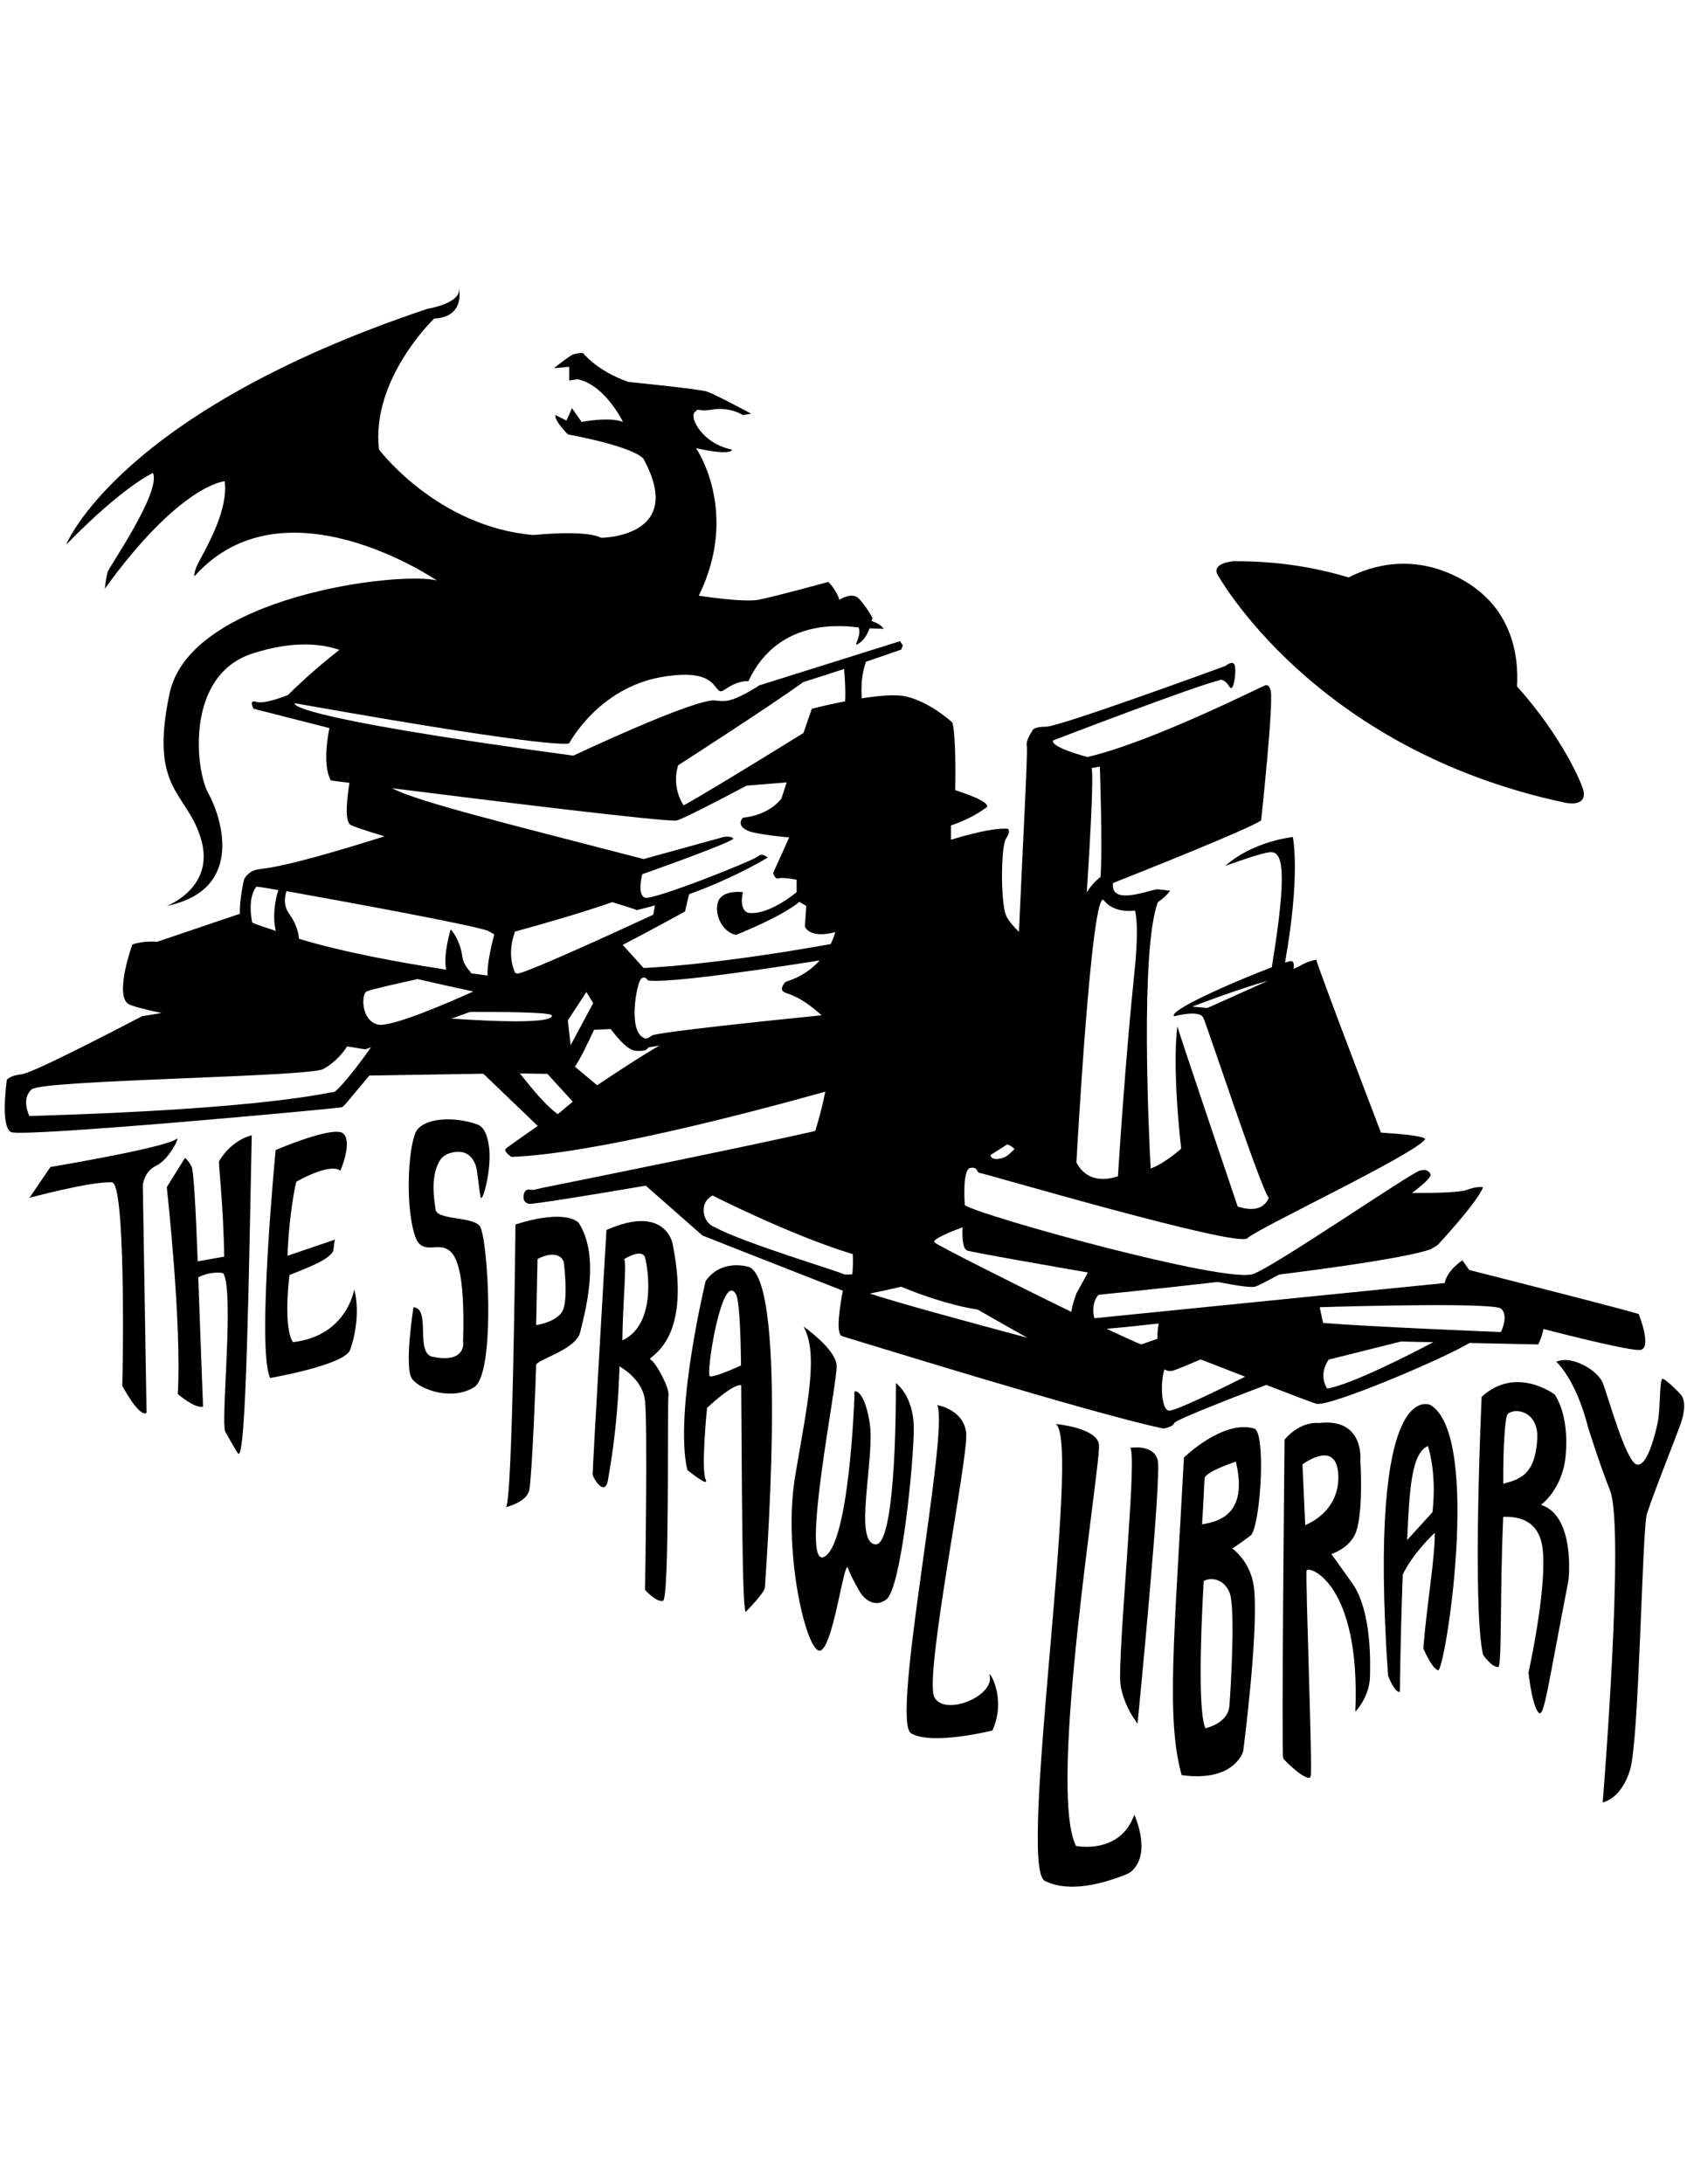 <?xml version="1.0" encoding="utf-8"?>
<!-- Generator: Adobe Illustrator 14.0.0, SVG Export Plug-In . SVG Version: 6.00 Build 43363)  -->
<!DOCTYPE svg PUBLIC "-//W3C//DTD SVG 1.1//EN" "http://www.w3.org/Graphics/SVG/1.1/DTD/svg11.dtd">
<svg version="1.1" id="Layer_1" xmlns="http://www.w3.org/2000/svg" xmlns:xlink="http://www.w3.org/1999/xlink" x="0px" y="0px"
	 width="612px" height="792px" viewBox="0 0 612 792" enable-background="new 0 0 612 792" xml:space="preserve">
<g>
	<path d="M594.5,476.5c0,0,1.5,0-61.5-16l-2.5-3.5c0,0-5.541,3.573-6.4,8.241L397,478c0,0-1.5-5,1.5-8.5
		c0,0,19.656-1.937,43.287-4.659c7.316,1.453,12.409,2.161,13.713,1.659c1.251-0.481,4.341-2.059,8.516-4.33
		c23.816-2.996,46.889-6.4,54.984-9.17l2.5-1.5c0,0,14.5-15.5,16.5-21c0,0-2-0.5-6,1c-2.665,1-13.097,1.11-19.764,1.074
		c3.991-2.977,6.557-5.333,6.764-6.574c0,0-0.5-2.5-4-1.5s-53,35-60.5,37.5c-10.141,3.38-98.5-21-104.5-25c0,0-1-13,2-13.5
		s2,1.666,3.5,1.833c1.987,0.222,93.5,27.167,97,23.667s62-31,64.5-36c0,0,0.438-1.32-16.029-2.31
		c-5.893-15.427-22.647-59.396-23.471-62.69c0,0-3,0.5-5.5,2c-0.358,0.215-1.327,0.693-2.698,1.344
		c0.188-1.325,0.118-2.614-0.802-2.844c-0.236-0.059-1.067,0.144-2.331,0.546C471.936,316.749,469,303.5,469,303.5
		c-16.25,2.25-24.5,10.5-24.5,10.5s13.5-5,16.5-5c4.008,0,6.353,5.264,0.373,41.741c-12.825,4.817-38.057,15.842-35.373,17.759
		c0,0,9-2.5,10.5,0.5c1.457,2.915,20.843,61.973,23.782,65.344c-1.122,2.716-3.986,5.491-11.282,3.156
		c0,0-22.125-65.375-21.875-65.375c0,0-2.125,12.875,1.375,44.375c0,0-5.986,5.414-11.071,7.206
		c-0.549-10.273-3.956-79.346,2.635-96.595c1.65-1.091,3.169-2.454,4.437-4.111c0,0-4.197-0.615-5-0.5
		c-3.199,0.457-16.832,5.918-15.717-2.309c6.312-2.495,49.087-19.45,53.717-22.691c0,0,4.5-41.5,3.5-47c0,0-0.5-2.5-2-2
		s-41,20.5-64.5,26c0,0-13.5-3.5-12.5-6c0,0,52-20,61-22c0,0,1.5,0,3,2.5s2.5-5,2-7.5s-3.5,0-3.5,0s-60,22-65,22s-5,1.5-5,1.5
		s-2.5,3.5-2,5.5c0.426,1.706-1.608,38.755-2.85,67.399c-1.952-1.918-3.838-4.072-4.65-5.899c-2-4.5-2-25,0-28s0.5-3.5,0.5-3.5
		c-6.5-0.5-20.5,4-20.5,4v-5.19c4.718-1.621,8.98-3.689,12.5-6.31c0,0,4.5-1.5-11-6.5c0,0,0.5-19-1-24.5c0,0-8-7.5-17-9.5
		c-3.604-0.801-9.772-0.238-15.874,0.724c-0.263-3.829-0.122-8.826,1.541-13.292c4.243-1.428,8.583-2.921,12.833-4.433l0.5-1.5
		l-1-1.5l-51,16c0,0-5.676,3.725-9.5,5c-1.5,0.5-2.931,1.01-6.5,0.5c-7-1-51.5,20-51.5,20c-107.5-14.5-101-19-101-19
		c98.5,17.5,99.5,14.5,99.5,14.5s10.5-20,33.5-24s18,8,23,4.5s8.5-3,8.5-3c11-23.5,35-20,40-19.5c1.334,3.5-3,8,0.5,5.5
		c1.673-1.195,2.77-3.301,3.464-5.177c2.786,0.176,5.203,0.177,5.203,0.177c-1.834-2-2.82-2.129-4.5-2.833
		c0.308-1.137,0.333-1.167,0.333-1.167s-2.5-4.5-5-7s-7,0.5-7,0.5c-1-3.5-4-6.5-4-6.5s-20,5.5-25.5,6.5s-21.5-1.5-21.5-1.5
		c15-30.5-1-53.5-1-53.5c13.5,3,13,0.5,13,0.5c-10.5-2-15.5-11.5-13.5-13.5s0,0,6.5-1s11,2,11,2l3-0.5c0,0-13-7-16-8
		s-28.5-3.5-28.5-3.5c-11.5-4-16.5-10.5-16.5-10.5s-2,0-3.5,0.5s-7,5-7,5l5.5-0.5v5l3-0.5c10,2,16.5,15.5,16.5,15.5c-5-2-15,0-15,0
		l-3.5-5l-2,4.5l-4-2c-0.5,2,4.5,7,4.5,7c26,5,27.5,9,27.5,9C249,195,218,195,218,195c-5.5-3-24.5-1-24.5-1c-35-3-56-31-56-31
		c-3-25.5,20-47.5,20-47.5c11.5-0.5,9-11,9-11c1,5.5-11.5,7.5-11.5,7.5C43,149.5,24,197.5,24,197.5c21-21.5,31.5-26,31.5-26
		c3,7-16.063,34.251-16.5,36c-0.5,2-1,6-1,6c27.5-38,43.5-39,43.5-39c1.366,9.905-5.792,22.59-9.5,29.5c-1.72,3.206-1.5,5-1.5,5
		c32.5-36.5,88,1.5,88,1.5c-13-3.5-89.5,5.5-97,41S68,287,73,304.5s-12.5,24-12.5,24c29-6,19.5-33,15-41S67,245,91.5,237
		c15.519-5.067,26.015-3.314,31.63-1.347C112.351,243.978,104.5,252,104.5,252s-8.5,3.5-11.5,2.5s-1,2.5-1,2.5l27.5,7
		c-0.735,3.781-2.406,13.603,0.5,19c0,0,2.502,0.32,6.786,0.865c-0.833,5.038-1.854,13.412,0.214,15.135
		c0.642,0.535,5.384,2.1,12.515,4.263C97.852,316.382,95.41,314.53,92.5,315.5c-3,1-4,3.5-4,3.5s-1.664,7.212-1.479,12.339L57,341.5
		c0,0-5-0.5-9,1c0,0-6.5,18-1.5,21.5c1.067,0.747,5.604,1.928,12.07,3.322L51.5,368.5c0,0-39,20.5-43.5,21s-5.5,2-5.5,2
		s-2.5,17,1.5,19s118-8.5,120-9c0.493-0.123,2.019-1.857,4.035-4.396L134,390l41.333-0.666l19.74,18.926
		c-6.637,4.627-11.29,7.957-11.573,8.24c-1,1,2,3,2,3c29.451-1.077,84.958-15.57,113.893-23.649
		c-1.042,5.18-2.361,10.224-3.667,14.261c-25.871,5.862-81.261,17.062-98.726,20.556c-0.724,0.145,0.333-0.001-3,0.666
		c-0.333,0.333-2.095-0.081-2.5,0c-1.166,0.232-1.375,1.417-1.375,1.417S189,436,192,436.5c1.278,0.213,20.431-2.841,42.267-6.57
		L254.833,448c0,0,36.947,14.573,50.917,20c-0.962,5.162-2.749,15.786-0.25,16.5C309,485.5,394,512,422,518c0,0,3.5-0.5,4-2
		c0.41-1.229,24.646-10.512,33.388-13.825c8.905,3.449,16.324,6.289,18.112,6.825c4.489,1.347,46.061-16.251,55.588-22.03L558,487.5
		c0,0,1.382-2.57,1.912-5.596c10.225,2.622,31.681,7.975,35.088,7.596C599.5,489,594.5,476.5,594.5,476.5z M432.5,365
		c0,0,16.851-6.441,27.523-9.382C450.205,360.076,438,365.5,438,365.5L432.5,365z M388.627,475.676
		C366.858,465.092,339.989,451.489,339,450.5c-1.073-1.073,6.045-3.938,10.182-5.481c-0.175,3.954,0.089,7.987,1.818,8.481
		c2.692,0.77,30.821,5.679,43.665,7.905L390.5,469C390.5,469,389.183,472.299,388.627,475.676z M326.866,466.56
		c6.496,2.672,17.427,6.687,27.83,8.303c6.044,3.516,12.417,7.107,18.012,10.216c-21.811-5.824-47.791-12.905-57.146-16.032
		C319.037,468.347,323.188,467.465,326.866,466.56z M419.935,485.445L414,487.5c-2.516-1.007-6.999-3.047-12.564-5.676
		c5.115-0.43,11.594-1.101,18.896-1.913C420.035,481.724,419.786,483.889,419.935,485.445z M363.334,420c-4,1-4-1.167-4-1.167
		l6-3.833c1,0.167,1.525,0.645,2.723,1.592C366.073,418.607,365.122,419.553,363.334,420z M411.767,330.185
		c0.811,3.494,1.049,10.222-0.267,22.815c-3.183,30.462-5.538,67.122-5.939,73.521c-3.801,1.292-11.108,2.524-15.061-5.021
		c0,0,5.5-101,10-95C402.753,329.503,407.135,330.752,411.767,330.185z M396,278.5l3-0.5c0,0,1.03,29.532,0.244,39.933
		c-1.61,1.298-3.462,3.152-4.973,5.638C395.774,300.062,396.713,280.994,396,278.5z M105,331.5c-2.178-2.994-1.832-6.13-1.069-8.372
		c21.857,3.926,66.678,12.116,73.069,14.372l2.297,1.312c-1.127,4.321-2.612,10.894-2.434,14.922
		c-1.691-0.221-3.688-0.489-5.931-0.803c-0.281-0.914-2.932-2.765-3.266-6.431c-0.5-3.833-2.541-7.874-4.167-9.5
		c0,0-2.867,9.32-1.621,14.605c-15.644-2.395-36.998-6.209-53.408-11.194C108.311,338.506,107.63,335.116,105,331.5z M206,370
		l6.733-10.298c0.776,1.314,1.597,2.675,2.449,4.048L207,379L206,370z M170.58,366.924c11.181-0.028,27.471,0.102,29.42,1.076
		c0,0,5.105,4.183-36.21,1.345L170.58,366.924z M133,359.5c1.282-0.641,11.398-2.926,18.497-4.483
		c7.653,1.753,14.712,3.337,20.184,4.505c-8.334,3.771-29.868,13.181-34.681,11.978C131,370,131,360.5,133,359.5z M215.487,373.426
		l6.037-0.302c3.354,4.428,6.612,7.718,8.977,7.876c0,0,4,0.5,4.5-1c0.071-0.214,1.588-0.49,4.127-0.806
		c-5.466,3.111-13.867,8.547-22.503,14.326l-8.071-6.727C210.591,383.804,213.246,378.356,215.487,373.426z M285,360
		c2.862,0.954,6.64,2.374,13.058,8.144c-16.647,1.678-59.944,6.146-61.558,7.356c-2,1.5-2.5,1-2.5,1c-6.5-2-3-20-1.5-21.5
		s2.5,0.5,2.5,0.5c7.851,1.24,48.483-5.033,62.352-7.248c-2.727,3.059-6.681,6.046-12.352,7.748C285,356,282,359,285,360z
		 M306.566,254.298C299.892,255.599,294.5,257,294.5,257s-1.302,3.753-3.034,8.794C275.057,275.985,250.352,290.992,248,292
		c0,0-4.5-6-2-14.5c0,0,33.496-21.508,45.414-30.177c4.236-1.332,9.327-2.955,14.813-4.754
		C306.486,245.776,306.841,251.21,306.566,254.298z M245.5,297.5c1.877-0.417,12.975-6.054,25.347-12.628l14.537-1.163
		c-0.769,2.313-1.427,4.329-1.884,5.791c0,0-4,6-14,7c0,0-3,3,2.5,5c1.508,0.548,6.854,1.472,14.297,2.164L280.5,316.5
		c0,0,0.5,2.5,2,2s6.5,0.5,6.5,0.5v4.5c0,0-10,8.5-17.5,7.5c0,0-3.5-0.5-2-7.5c0,0-7.5-1-9,3.5s1.5,11,6.5,12c0,0,16.5-6.5,23-12
		l2.5,1.5L292,336c0,0,1.5,4.5,11,2c0,0-0.405,1.809-1.648,4.319C258.261,350.095,233.5,351,233.5,351l-7.605-8.366
		C238.34,336.154,248.5,330.5,248.5,330.5l1.467-6.233c8.25-3.005,18.343-7.322,28.533-13.267c0,0-2-2-3.5-0.5s-38,16-41,15
		s-1-8.5-1-8.5s34-12,33-13s-3.5-0.5-3.5-0.5l-29,8c-48-12.5-81.875-20.679-91.222-25.679
		C177.45,290.242,242.23,298.227,245.5,297.5z M231,330c0,0,2.464-0.526,6.595-1.705L237,331.667c0,0-48,22.333-49.5,21.333
		c-0.187-0.125-0.397-0.195-0.623-0.222c-1.304-2.905-2.541-8.046-0.043-14.983c8.574-2.347,24.082-6.73,35.256-10.672
		C226.554,328.465,229.726,329.476,231,330z M93,321.5c0,0,1.778,0.134,8,1.25c-1.419,3.95-2.132,10.606-0.902,14.835
		c-2.618-0.991-6.509-2.02-8.598-3.085C91.5,334.5,89.5,326,93,321.5z M121,396c-2,0-23.333,6.167-110.333,8.667
		c0,0-3.167-6.167,0.833-9.667s103.5-4.5,106-7.5c0,0,4.799-2.412,8.438-8.067c4.094,0.671,6.562,1.067,6.562,1.067l2.082-0.742
		C130.239,386.024,122.429,396,121,396z M188.591,389.22c3.766,0.091,7.172,0.146,9.984,0.153l9.222,10.113
		c-0.897,0.611-4.585,3.912-5.463,4.514C196.833,400,191.086,392.21,188.591,389.22z M259.333,445c-4.667-1.667-5.833-9-0.833-11.5
		c0,0,27.5,14,50,21c0.301,0.094,0.578,0.173,0.87,0.26c0.177,2.599,0.003,5.447-0.162,7.286c-1.688,0.151-2.89,0.166-3.208-0.046
		C304.633,461.088,269.667,450.666,259.333,445z M424,511.5c-3-0.5-3-11.5-1.5-15c0,0,1,1,3,0.5c1.21-0.303,6.259-2.434,10.062-4.07
		c4.937,1.906,10.603,4.111,16.154,6.268C441.416,504.343,425.978,511.829,424,511.5z M481.5,503.5c0,0-3.5-4.5,0.5-10.5
		l26.235-6.559l11.728,0.249C510.485,491.678,490.17,501.992,481.5,503.5z M544.5,483c0,0-46.348-1.825-64.524-3.292L478.75,474
		c15.18-0.481,63.179-1.643,65.75,0.5C547.5,477,544.5,483,544.5,483z"/>
	<path d="M567.5,291c0,0,8,2,7-4c-0.45-2.699-7.884-19.962-24.156-38.097c0.625-10.652-1.467-28.14-19.344-38.403
		c-17.646-10.13-33.153-5.524-41.782-1.116c-12.365-3.756-26.236-5.969-41.718-5.884c0,0-7.5,0.5-6,4.5
		C441.5,208,476,271.5,567.5,291z"/>
</g>
<path d="M63.992,413.002c1.693-1.354-2.792,7.615-7.338,9.708c-4.41,2.03-4.846,7.044-4.846,7.044l1.354,82.577
	c-2.708,1.691-8.799-9.814-8.799-9.814c0.338-11.168,1.082-73.446-3.723-73.777c-7.361-0.508-29.951,5.584-29.951,5.584
	l7.615-11.168C18.304,423.155,60.027,416.173,63.992,413.002z"/>
<path d="M91.332,411.667c0,0-7,1.333-11.833,9.333c-0.339,0.561,1.583,16.458,1.833,34.667l-9.609,1.704
	c-0.662-17.899-1.443-33.004-2.225-34.371c-2-3.5-2.5-3-2.5-3l-6.5,10.5c0,0,5.5,49.25,4,75c0,0,6.417,5.5,9.167,4.5
	c0,0-0.811-20.134-1.734-46.828c3.513-1.84,7.307-1.921,9.068-1.505c4,6.667-0.875,52.45,0.667,57.334c0,0,3.417,6.25,4.667,8
	C89.387,531.278,90.332,457.334,91.332,411.667z"/>
<path d="M128.5,467.5c0,0-2.5,16.833-22.167,19.167c0,0-3.667-3.334-1.333-24.333c4.374-1.854,15.667-5.667,16-9.334
	c0.244-2.682,0.5-3.5,0.5-3.5l-17.167,5.834c0.098-9.006,2.061-22.964,3.167-26.834c0,0,12-7,16-4c0,0,4.5-10.5,1-13.5
	s-24.5,6-24.5,6s-7,72.167-2,82.667c0,0,27-4.667,29-10.167S130.5,475,128.5,467.5z"/>
<path d="M173,407.667c-8.995-3.088-18.667-2-21.667,2S146.667,436,150.5,448c4.306,13.479,19-14,17.5,38.334c0,0,1.5,8.166-11,5.666
	c-6.597-1.319-0.5-17.5-7-18c0,0-3.5,22-0.5,26s14.5,8,22.5,3s5-55,2-58.5s-15.5-2-16-6c-0.416-3.326-2.081-11.836,1.667-17.833
	c1.667-2.667,5.382-3.08,7-3c4.208,0.208,5.551,3.862,5.958,5.083c0.625,1.875,1.042,7.917,1.708,11.25
	c0.588,2.941,4.333-10.667,3-18.667C176.775,411.982,175.906,408.664,173,407.667z"/>
<path d="M210,443.5c0,0-4-5.5-23,0.5c0,0-1,102-3.5,102.5c0,0,7.5-1.667,8.5-6.167S194.5,497,194.5,495s14.5-5.5,16-12
	S218,456,210,443.5z M204,475.5c-2.212,3.95-9.5,5-9.5,5l0.5-24c8-4,9.5,1,9.5,1S206.333,471.333,204,475.5z"/>
<path d="M242.5,506c0.5-2.5-4.5-12-6.5-13s15.5-5,8-42c0,0-2.5-14.5-24-5c0,0-5,85.505-5,88.667c0,1,4.667,9,5.667,1.333
	c0.305-2.337,3.333-16.667,4.078-40.567c3.328,2.005,8.579,6.14,9.255,12.567c1,9.5,0,68.5,0,68.5s4,4.5,6.5,4S242,508.5,242.5,506z
	 M225.769,486.032C226,471,227.318,459.771,226.5,456.5c0,0,6.5-4,7.5-0.5C234.938,459.281,238.512,480.143,225.769,486.032z"/>
<path d="M272,459.5c0,0-10-3.5-16,5c0,0-11.5,47.333-6.667,68.5c0,0,8.147,6.672,6.667,3.5c-1.75-3.75,0.5-26,0.5-26
	s9.124-8.688,12.385-8.244c0.282,34.099,0.304,80.934,1.615,82.244c0,0,7-7,7-9S286,467,272,459.5z M257.5,499
	c-1.5-1,4.5-38.667,9.5-29.667c1.035,1.862,1.671,11.281,1.82,25.8C264.23,497.186,258.392,499.595,257.5,499z"/>
<path d="M291.5,481c0,0,11.5,8,12,14s-13.5,74-4.5,69.5s11-56.5,11-60c0,0,3.5-1,5.5,11.5s-6,43,2,44s7.5-58.5,7.5-58.5
	s6.5,4.5,6.5,16.5s-4.5,58-10,62s-9.499-2.666-9.499-2.666s-3.334-5.667-4.334-8.667C306.244,564.397,302,600,297,598.5
	s-13-37-8.5-63.5S297,491,291.5,481z"/>
<path d="M340,509.5c0,0,9.5,1.5,10.5,10s-15.5,89-11.5,96s21.969-0.609,20-8c-0.666-2.5,6.5,8,1,20c0,0-22,5.5-29.5,1
	S344.5,519,340,509.5z"/>
<path d="M383,516.334c0,0,14.667,1.333,15.667,7.333s-18.833,124.667-8.333,145.667c0,0,16,3.333,21.166-11.334
	c0,0,6.167,13.334-0.5,20c0.099-0.099-0.312,0.938-3.643,2.162c-6.753,2.483-19.105,6.464-28.357,1.838
	C369,677,392.5,522.334,383,516.334z"/>
<path d="M406.334,608.333c0-19.358,6.212-80.786,3.666-83.333c0,0,8.5-1.5,10,4.5s-7.332,95.5-7.332,95.5
	S406.334,617,406.334,608.333z"/>
<path d="M447.031,561.438c0.327,0.006,6.779-4.64,6.969-4.938c3.5-5.5,5.206-37.263,1-38.5c-11.333-3.333-25.5,10.5-25.5,10.5
	c-3.513,66.246-6.5,94.5-0.834,115.166C448,646.333,451,635,451,635s5.498-42,3.998-58.5
	C454.232,568.072,449.512,563.455,447.031,561.438z M448.333,530c4.687,19.525-6.735,21.801-12.255,22.737
	c0.683-10.219,0.778-16.021,0.922-16.737C437.5,533.5,448.333,530,448.333,530z M445.998,618.5c-0.5,6.5-8.665,8.167-8.665,8.167
	c-2.385-4.472-2.105-28.391-0.666-53.333c2-1.334,7-1.334,9.334,4C448.269,582.517,446.498,612,445.998,618.5z"/>
<path d="M497.003,607.5c0-2.55,1-23-6.5-33.5s-7.5-10.5-7.5-10.5s6.001-1.834,8.5-7c3.295-6.812,2-27,2-27s1.5-15.5-15-13.5
	c0,0-6.503-1-12.5,6c0,0-1.169,113.5-0.503,115.5c0.316,0.949,9.404,9.482,10,6.5c0.666-3.333-1.997-72.5-1.497-74.5
	s19.666,4.167,17.666,51.167C491.669,620.667,497.003,615.333,497.003,607.5z M473.503,553l-1-22c0,0,12.5-9.5,13,4
	S473.503,553,473.503,553z"/>
<path d="M519.003,509.499c0,0-23.057-12.022-15.47,97.857c0.045,0.654,2.47,6.31,4.137,6.143h0.166c0,0,0.168-19.166,1.053-42.58
	c3.136-6.433,8.473-12.123,11.609-15.139c0.053,9.672-2.584,23.311-4.161,41.886c0,0,2.834,7,5.334,8
	S537.67,520.999,519.003,509.499z M510.481,558.418c0.854-19.419,1.688-31.419,7.521-34.086c0,0,3.333,9.334,1.667,24
	L510.481,558.418z"/>
<path d="M559.005,545.667c0,0,7.891-5.521,9-18c1.333-15-4-22-4-22S550,495,537.5,506.5c0,0-3.496,76,0.504,93.5c0,0,3,4.5,5.5,4.5
	c1.424,0,0.561-27.177,1.834-54.5c5.074-0.102,13.173,0.784,14.333,12c1.5,14.5-5.171,44.5-5.171,44.5s0.996,9.754,3.004,13.5
	c2.501,4.667,2.835-2.333,11.501-47C569.005,573,571.672,549.667,559.005,545.667z M545.338,538
	c-0.061-13.736,0.658-24.492,1.667-25.333c3-2.5,11.332-0.667,10.666,9.333C556.883,533.838,552.387,536.296,545.338,538z"/>
<path d="M564.572,493.797c0,0,7.021,5.948,11.634,24.052c0,0,4.076,13.09,7.861,22.573c5.452,13.658-2.648,113.129-2.648,113.129
	s6.595-0.999,9.929-11.776c3.333-10.777,4.357-87.3,6.106-92.805c2.644-8.323,12.47-32.64,12.546-33.637c0,0,2.186-6.285,0-9.333
	c-0.736-1.028-6.376-6.598-7-6c-1.021,0.979-0.624,11.145-1.667,16c-0.719,3.346-3.755,16.302-7.666,15
	c-3.912-1.304-10.466-25.092-12.141-29.386C579.71,496.963,570.286,491.226,564.572,493.797z"/>
</svg>
